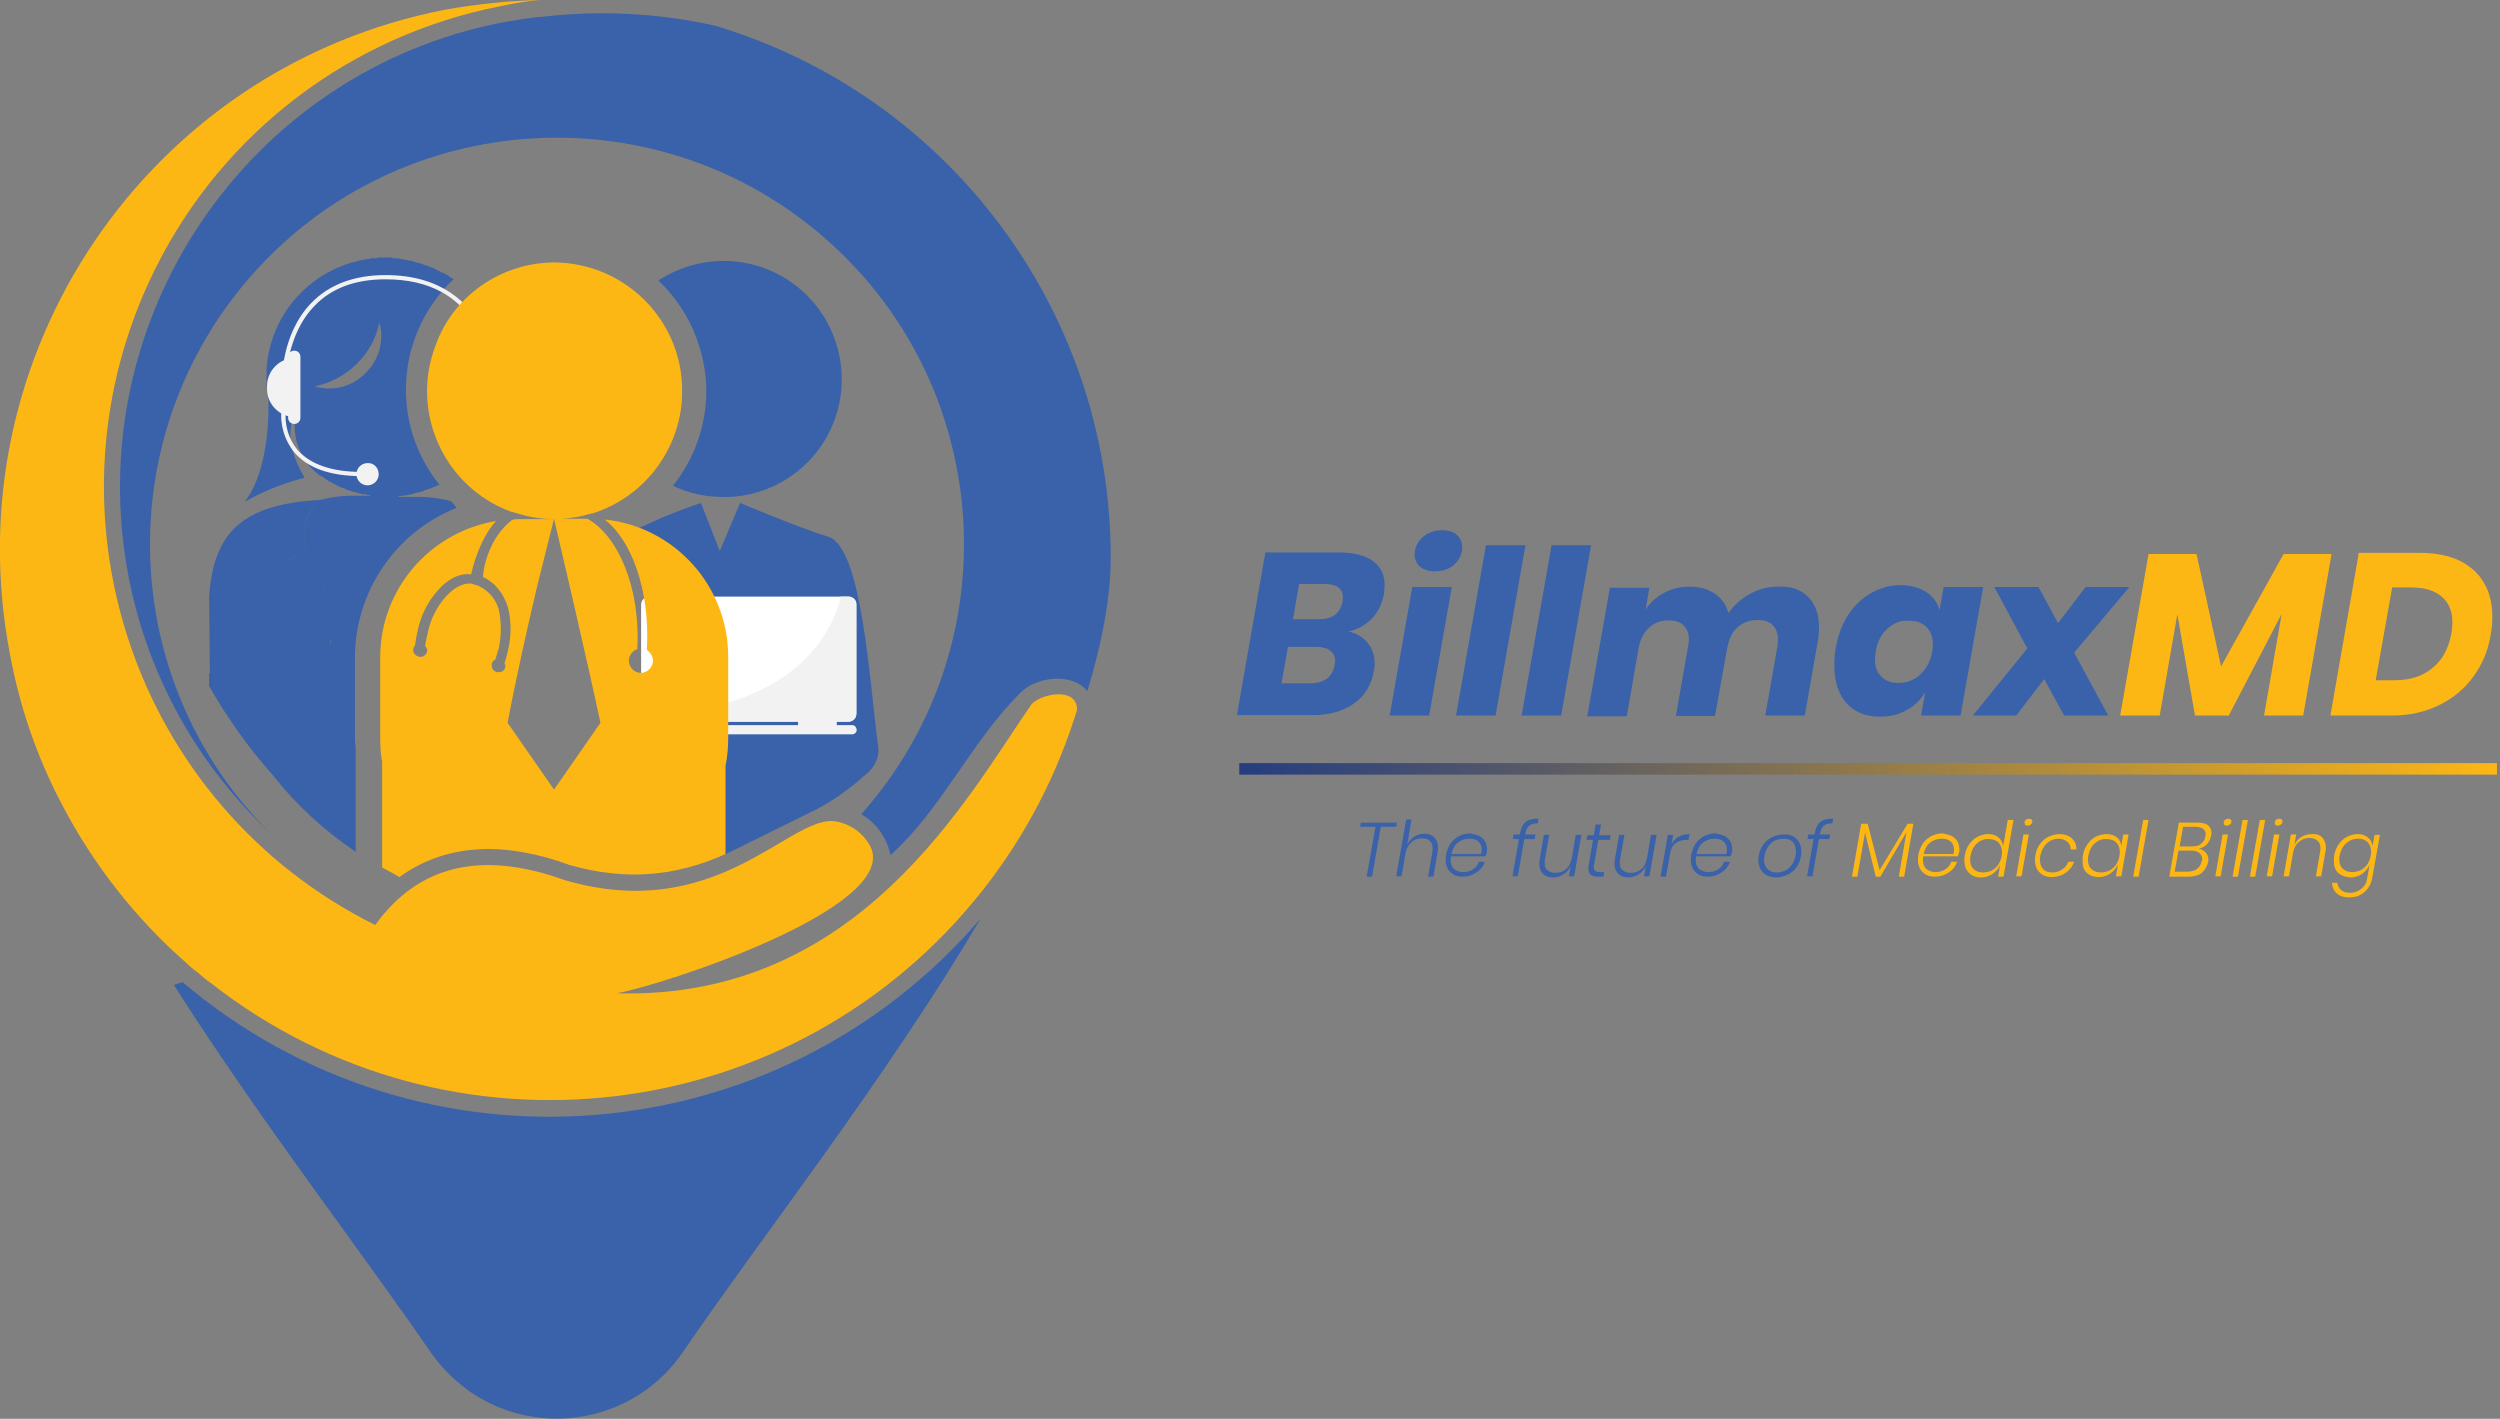 <?xml version="1.0" encoding="utf-8"?>
<!-- Generator: Adobe Illustrator 25.0.0, SVG Export Plug-In . SVG Version: 6.00 Build 0)  -->
<svg version="1.1" id="Layer_1" xmlns="http://www.w3.org/2000/svg" xmlns:xlink="http://www.w3.org/1999/xlink" x="0px" y="0px"
	 viewBox="0 0 651.6 369.8" style="enable-background:new 0 0 651.6 369.8;" xml:space="preserve">
<rect x="0" y="0" width="651.6" height="369.8" fill="#808080" stroke="none"/>
<style type="text/css">
	.st0{fill:#3962AA;}
	.st1{fill-rule:evenodd;clip-rule:evenodd;fill:#3962AA;}
	.st2{fill-rule:evenodd;clip-rule:evenodd;fill:#253D80;}
	.st3{fill:#F2F2F3;}
	.st4{fill:#FFFFFF;}
	.st5{fill-rule:evenodd;clip-rule:evenodd;fill:#FDB715;}
	.st6{enable-background:new    ;}
	.st7{fill:#FDB715;}
	.st8{fill:#3A62AA;}
	.st9{fill:none;stroke:url(#SVGID_1_);stroke-width:3;stroke-miterlimit:10;}
</style>
<path class="st0" d="M215.9,139.9c-6.8-2-23-8.8-23-8.8l-5.3,12.5l-4.9-12.5c-2.5,0.8-6,2.1-10.1,3.8c-5.7,2.5-8.5,3.7-8.9,5.3
	c-0.9,4.1,10.5,6.9,14.5,13.1c4.6,7.2,1.3,22.2-24.8,53.9l35.6,15.5l24.1-11.9c2.2-1.2,4.3-2.5,6.3-3.9c1.9-1.4,3.8-2.8,5.5-4.4
	c0,0,4.7-3.1,4-7.8C226.6,177.6,224.7,142.6,215.9,139.9z"/>
<path class="st1" d="M112.2,352.4c-17.6-25.7-44.1-59.9-66.9-95.7l2.3-0.7c62.1,52.6,155,45.2,208-16.6c-24.8,42-57.3,83.2-77.6,113
	c-12.4,18.2-37.2,22.8-55.4,10.4C118.5,359.9,115,356.4,112.2,352.4L112.2,352.4z M186.4,6.7c61.1,18.3,103,74.6,103.1,138.4
	c0,11-2.4,22.8-6.1,35.1c-3.6-4.9-13.2-4-17.5,0.4c-12.9,12.9-20.4,30.2-33.6,42.1l-0.2,0.2c-0.9-4.5-3.7-8.4-7.6-10.7
	c38.9-43.8,34.9-110.8-8.9-149.6S104.7,27.7,65.8,71.5c-37.3,42.1-35.3,106,4.6,145.6c-19.1-17.9-32-41.3-36.9-66.9
	C20.7,83.4,64.5,18.6,131.2,5.8c3.1-0.5,6.3-1.1,9.4-1.4h0.5C156.3,2.6,171.6,3.4,186.4,6.7z"/>
<path class="st0" d="M117.5,130.6c-2.7-0.7-5.5-1.1-8.3-1.1h-5.4l0.2-0.2h0.9l0.4-0.2h0.9l0.4-0.2h0.5l0.4-0.2h0.4l0.2-0.2h0.4
	l0.4-0.2h0.6l0.4-0.2h0.2l0.4-0.2l0.2-0.2h0.4l0.4-0.2h0.2l0.4-0.2h0.2l0.4-0.2l0.4-0.2h0.2l0.4-0.2l0.2-0.2h0.4l0.2-0.2
	c-12.9-16.1-11.3-39.4,3.8-53.6h-0.2c-0.2-0.2-0.2-0.2-0.4-0.2c0-0.2-0.2-0.2-0.4-0.2c0-0.1-0.1-0.2-0.2-0.2l0,0l-0.4-0.4
	c-0.2,0-0.2,0-0.4-0.2c-0.1,0-0.3-0.1-0.4-0.2c-0.1,0-0.2-0.1-0.2-0.2l0,0h-0.4l-0.4-0.2c-0.2-0.2-0.2-0.2-0.4-0.2
	c-0.2-0.2-0.2-0.2-0.4-0.2c0-0.2-0.2-0.2-0.4-0.2l-0.2-0.2c-0.1,0-0.3-0.1-0.4-0.2c-0.2,0-0.4,0-0.4-0.2h-0.4
	c-0.2-0.2-0.2-0.2-0.4-0.2s-0.2-0.2-0.4-0.2s-0.2,0-0.4-0.2h-0.4l-0.4-0.2l-0.4-0.2h-0.4c0-0.2-0.2-0.2-0.4-0.2h-0.4
	c0-0.2-0.2-0.2-0.4-0.2s-0.2,0-0.4-0.2h-0.4c-0.2,0-0.2,0-0.4-0.2h-0.7c-0.2-0.2-0.2-0.2-0.4-0.2h-0.4c-0.2,0-0.4,0-0.4-0.2h-0.7
	c-0.2,0-0.4,0-0.5-0.2h-1.4c-0.2,0-0.4,0-0.4-0.2h-3.6c-0.2,0-0.5,0.2-0.7,0.2h-1.4l-0.2,0.2h-0.9c-0.2,0-0.4,0.2-0.5,0.2h-0.6
	c-0.1,0.1-0.3,0.2-0.5,0.2h-0.2c-0.2,0-0.4,0.2-0.5,0.2h-0.2c-0.2,0-0.4,0.2-0.6,0.2h-0.2c-12.6,3.5-21.6,14.5-22.6,27.5v4.5
	c0,0.3,0,0.6,0.2,0.9v0.7c0,0.3,0,0.5,0.2,0.7c0.5,9.6-1.1,22.1-6.2,28.2c5-2.8,10.2-4.9,15.7-6.3c-3.4-5.8-5.2-11.9-2.2-17.2
	c-1.4,6.2,0.9,12.7,6,16.5l0.4,0.2c0.2,0,0.4,0.2,0.7,0.4c0.2,0.2,0.4,0.2,0.5,0.4s0.6,0.2,0.7,0.4s0.4,0.2,0.5,0.4
	c0.3,0,0.5,0.1,0.7,0.4c0.2,0,0.5,0.2,0.7,0.2c0.2,0.2,0.4,0.4,0.7,0.4c0.2,0.2,0.4,0.2,0.6,0.4c0.4,0,0.5,0.2,0.7,0.2l0.7,0.2v0.2
	c0.4,0,0.5,0,0.7,0.2c0.4,0,0.5,0.2,0.7,0.2c0.4,0,0.5,0.2,0.7,0.2c0.4,0,0.6,0.2,0.7,0.2c0.4,0,0.5,0.2,0.9,0.2
	c0.2,0,0.4,0.2,0.7,0.2h0.7c0.2,0.1,0.5,0.2,0.7,0.2c0.4,0,0.5,0,0.7,0.2h-5.6c-0.6,0-1.2,0.1-1.9,0.1c-1.9,0.2-3.8,0.5-5.7,1
	c-1.7,1.6-3,3.6-3.6,5.8c-0.7,2.6-0.5,5.4,0.5,7.9l-2.9,1.8l2.2,0.6c2.5,0.6,4.6,5.4,4.9,6c1.5,3.4,2.3,7.1,2.4,10.9
	c-0.2,1.1-0.5,2.2-0.9,3.3c0.1,0.1,0.2,0.2,0.2,0.4c0.1,0.4,0,0.8-0.2,1.2c-0.3,0.4-0.8,0.6-1.2,0.8c0.5-0.2,0.9-0.5,1.2-0.8
	c0.2-0.5,0.2-1,0-1.5c0.4-1,0.7-2.1,0.9-3.3c0.6-4-0.8-7.3-2.4-10.9c-0.9-2.1-2-4.1-3.3-6c-0.9,0-2-0.1-2.2-0.5
	c-0.2-0.6,1.4-1.6,1.2-1.8s-5.6,0.9-9.6,5.2c-2.3,2.7-3.9,5.8-4.7,9.2c-0.3,1.2-0.6,2.4-0.7,3.6c0.4,0.2,0.4,0.4,0.5,0.7l-0.5-0.7
	c-0.9,0-1.9,0-2.8,0.2c1.1,0.3,2.2,0.5,3.4,0.6c0.1-1.7,0.3-3.4,0.8-5c0.7-3.2,2.1-6.1,4.1-8.6c2.5-2.8,5.9-4.7,9.6-5.3
	c-1-2.5-1.2-5.2-0.6-7.8c0.6-2.3,1.9-4.4,3.7-6c-20.1,1.1-27.7,8.3-28.9,25.1l0.2,20.1h-0.2v3.3c4.7,8.3,10.2,16,16.5,23.1
	c6.1,7.8,13.5,14.6,21.7,20.1V195c-0.1-0.9-0.2-1.8-0.2-2.7v-21c0.1-17.1,10.5-32.5,26.4-38.9C118.8,131.9,118.1,131.3,117.5,130.6z
	 M95.2,97.3c-3.4,3.5-8.5,4.8-13.2,3.4c8.4-1.7,15.1-8.2,16.9-16.6C100.2,88.8,98.8,93.9,95.2,97.3z"/>
<path class="st0" d="M175.4,126.6c2.9,1.4,6,2.3,9.2,2.7c2,0.2,4,0.3,6,0.2c1.9-0.1,3.8-0.4,5.7-0.9c16.5-4.2,26.4-21,22.1-37.5
	C214.9,77.5,202.6,68,188.6,68c-6,0-11.9,1.8-17,5.1c7.9,7.5,12.4,17.9,12.5,28.8C184.1,110.8,181,119.6,175.4,126.6z"/>
<path class="st2" d="M86.4,126.3"/>
<path class="st2" d="M69.7,100.4"/>
<path class="st3" d="M73.5,99.7c0-0.5-0.3-12.6,7.7-20.8c4.7-4.8,11.2-7.2,19.3-7.2c14.9,0,21.9,7.6,25.2,14c2.2,4.4,3.4,9.1,3.6,14
	h-1.1c-0.2-4.7-1.4-9.3-3.5-13.5c-4.6-8.9-12.7-13.4-24.2-13.4c-7.9,0-14.1,2.3-18.5,6.9c-7.7,7.9-7.4,19.9-7.4,20L73.5,99.7z"/>
<path class="st3" d="M94.3,124.1c-8.2,0-14.1-2.1-17.6-6.2c-2.6-3.2-3.8-7.3-3.3-11.4l1.1,0.2c-0.4,3.8,0.6,7.6,3,10.5
	c3.3,3.8,8.9,5.8,16.7,5.8V124.1z"/>
<path class="st3" d="M76.9,108.7L76.9,108.7c-4,0-7.3-3.3-7.3-7.3c0,0,0,0,0,0v-0.8c0-4,3.3-7.3,7.3-7.3c0,0,0,0,0,0l0,0"/>
<path class="st3" d="M78.3,108.9c0,0.9-0.7,1.6-1.6,1.6l0,0l0,0c-0.9,0-1.6-0.7-1.6-1.6V93c0-0.9,0.7-1.6,1.6-1.6l0,0
	c0.9,0,1.6,0.7,1.6,1.6l0,0V108.9z"/>
<path class="st3" d="M126,93.3L126,93.3c4,0,7.3,3.3,7.3,7.3c0,0,0,0,0,0v0.8c0,4-3.3,7.3-7.3,7.3c0,0,0,0,0,0l0,0"/>
<path class="st3" d="M124.5,93c0-0.9,0.7-1.6,1.6-1.6l0,0l0,0c0.9,0,1.6,0.7,1.6,1.6v15.9c0,0.9-0.7,1.6-1.6,1.6l0,0
	c-0.9,0-1.6-0.7-1.6-1.6l0,0V93z"/>
<path class="st3" d="M98.7,123.6c0,1.6-1.3,2.9-2.9,2.9c-1.6,0-2.9-1.3-2.9-2.9c0-1.6,1.3-2.9,2.9-2.9c0,0,0,0,0,0
	C97.4,120.6,98.7,121.9,98.7,123.6z"/>
<path class="st4" d="M169.2,155.5h51.9c1.2,0,2.1,0.9,2.1,2.1V186c0,1.2-0.9,2.1-2.1,2.1h-51.9c-1.2,0-2.1-0.9-2.1-2.1v-28.4
	C167.1,156.4,168.1,155.5,169.2,155.5z"/>
<path class="st3" d="M221.1,155.5h-2c0,0-4.7,30.5-52,30.5l0,0c0,1.2,0.9,2.1,2.1,2.1h51.9c1.2,0,2.1-0.9,2.1-2.1v-28.4
	C223.3,156.4,222.3,155.5,221.1,155.5C221.2,155.5,221.2,155.5,221.1,155.5z"/>
<path class="st3" d="M182.3,188.9c0,1.9-0.4,0.5-1,0.5h-8.1c-0.5,0-1,1.1-1-0.5v-1c0-0.6,0.4-1,1-1h8.1c0.6,0,1,0.4,1,1L182.3,188.9
	z"/>
<path class="st3" d="M218.1,189.5c0,0.5-0.4,0.4-1,0.4H209c-0.5,0-1,0.1-1-0.4v-1.6c0-0.6,0.4-1,1-1h8.1c0.6,0,1,0.4,1,1V189.5z"/>
<path class="st3" d="M223.3,190.2c0,0.7-0.6,1.2-1.2,1.2h-53.7c-0.7,0-1.2-0.5-1.2-1.2l0,0c0-0.7,0.6-1.2,1.2-1.2H222
	C222.7,188.9,223.2,189.5,223.3,190.2L223.3,190.2z"/>
<path class="st5" d="M144.4,68.4c18.5,0.1,33.5,15.1,33.4,33.6c0,14.5-9.5,27.4-23.3,31.8h-0.2l-2.7,0.7c-2.4,0.5-4.8,0.8-7.2,0.7
	c0,0-1.8,7.1-4.3,17.2c-2.4,10.1-5.4,23.3-7.8,36l12.1,17.4l12.1-17.4c-3.3-15.7-12.1-53.2-12.1-53.2h8.7c7.8,4.3,13.9,17.7,13,34
	c-1.3,0.4-2.1,1.6-2.2,2.9c0,1.8,1.4,3.3,3.2,3.3c0,0,0,0,0,0c1.7-0.1,3.1-1.5,3.1-3.3c-0.1-1.1-0.7-2.1-1.6-2.7
	c0.9-16.1-4.3-28.9-11-34c18.3,1.9,32.2,17.4,32.2,35.8v21c0,2.5-0.2,5-0.7,7.4v23c-13.4,6-26.2,6.9-40.5,2.9
	c-16.3-6-31.8-6.1-44.5,3.1c-1.4-0.9-2.9-1.6-4.5-2.5v-27.5c-0.4-2.1-0.5-4.2-0.5-6.3v-21c0-17.6,12.8-32.6,30.2-35.5
	c-3.1,3.3-5.4,8.9-6.5,13.9c-3.1-0.4-6.2,1.3-8.7,4.2c-2.6,2.9-4.4,6.5-5.2,10.3c-0.3,1.3-0.6,2.6-0.7,4c-0.4,0.4-0.6,1-0.5,1.6
	c0.3,0.9,1.2,1.5,2.2,1.4c0.9-0.2,1.6-1.1,1.4-2c-0.1-0.3-0.3-0.6-0.5-0.9c0.2-1.2,0.4-2.3,0.7-3.4c0.7-3.5,2.3-6.7,4.7-9.4
	c2-2.2,4.3-3.6,6.7-3.4c0.4,0.2,0.7,0.2,1.1,0.4l0,0c0.4,0,0.8,0.2,1.1,0.4c2.4,1.2,4.2,3.4,4.9,6c0.7,3.3,0.7,6.8,0,10.1
	c-0.4,0.9-0.5,1.8-0.9,2.9c-0.7,0.3-1.1,1.1-0.9,1.8c0.1,0.9,0.9,1.6,1.8,1.5c0.1,0,0.1,0,0.2,0c0.9-0.1,1.6-0.8,1.5-1.7
	c0-0.1,0-0.2,0-0.3c-0.2,0-0.2-0.2-0.2-0.4c0.4-1.1,0.7-2.2,0.9-3.3c0.9-3.7,0.9-7.5,0-11.2c-1.1-3.4-3.1-6.3-6.3-7.8
	c-0.2,0,0,0-0.2-0.2c0-1.8,1.4-10.1,7.6-14.8c0.6-0.2,1.2-0.2,1.8-0.2h9.4c-3.1,0-6.2-0.4-9.2-1.3l0,0l-2.5-0.7
	c-17.3-6.5-26.1-25.9-19.5-43.2C118.1,77.1,130.6,68.5,144.4,68.4L144.4,68.4z"/>
<path class="st5" d="M97.8,241.1C34.7,209.7,9.1,133.1,40.5,70c17.7-35.6,51-60.8,90-68.4c3.3-0.7,6.7-1.3,10.1-1.6
	c-8.2,0.2-16.4,1.1-24.4,2.5c-77.8,15-128.6,90.2-113.6,168c2.5,13.6,7,26.7,13.4,38.9c8.2,15.8,19.3,30,32.8,41.8l1.2,1.1h0.2v0.2
	l1.5,1.1l0,0c1.1,0.9,2,1.8,3.1,2.5l0,0c62.4,49,152.7,38,201.6-24.4c10.9-13.9,19.1-29.7,24.3-46.6c0.2-6-8.9-4.5-11.8-1.6
	c-16.8,24.2-45,77.2-108.2,75.4c11.6-2,73.8-22.2,66.2-38.2c-2-3.8-5.7-6.3-9.9-6.7c-11.9-0.5-30.9,26.8-69.8,15.4
	C125.6,221.6,109.1,225.4,97.8,241.1L97.8,241.1z"/>
<path class="st1" d="M63.8,163.7c0.5,20.4,10.3,40,29.5,58.6c-18.5-13.6-31.1-30.8-38.2-51.3v-10c3.2-10,9.5-18.8,17.9-25.1
	C65.4,148,62.3,157.4,63.8,163.7z"/>
<g class="st6">
	<path class="st0" d="M357.5,161.3c-1.7,1.7-3.7,2.8-6,3.3c2.2,0.5,3.8,1.5,5,3s1.8,3.3,1.8,5.3c0,0.6-0.1,1.2-0.2,1.9
		c-0.6,3.6-2.3,6.5-5.1,8.5s-6.4,3.1-10.9,3.1h-19.7l7.4-42.4H349c3.8,0,6.7,0.7,8.8,2.2c2.1,1.5,3.1,3.6,3.1,6.4
		c0,0.5-0.1,1.2-0.2,2.3C360.2,157.5,359.1,159.6,357.5,161.3z M348,172.4c0-1.2-0.4-2.1-1.3-2.8c-0.9-0.7-2.1-1-3.7-1h-7.3
		l-1.7,9.5h7.3c3.8,0,6-1.6,6.5-4.7C347.9,173,348,172.6,348,172.4z M337,161.4h6.7c3.6,0,5.6-1.5,6.2-4.6c0.1-0.5,0.1-0.8,0.1-1.1
		c0-2.3-1.6-3.5-4.8-3.5h-6.6L337,161.4z"/>
	<path class="st0" d="M378.4,153l-5.9,33.5h-10.3l5.9-33.5H378.4z M370.8,140c1.4-1.2,3.1-1.8,5.1-1.8c1.6,0,2.9,0.4,3.8,1.2
		c0.9,0.8,1.4,1.9,1.4,3.2c0,1.8-0.7,3.2-2,4.5c-1.3,1.2-3,1.8-5.1,1.8c-1.6,0-2.9-0.4-3.9-1.2c-0.9-0.8-1.4-1.9-1.4-3.1
		C368.7,142.8,369.4,141.3,370.8,140z"/>
	<path class="st0" d="M397.6,142.1l-7.8,44.4h-10.3l7.8-44.4H397.6z"/>
	<path class="st0" d="M414.7,142.1l-7.8,44.4h-10.3l7.8-44.4H414.7z"/>
	<path class="st0" d="M471.2,155.5c1.9,1.9,2.9,4.5,2.9,8c0,1.4-0.1,2.6-0.3,3.6l-3.4,19.4h-10.3l3.2-18.2c0.1-0.4,0.1-0.9,0.1-1.6
		c0-1.6-0.5-2.9-1.4-3.8c-0.9-0.9-2.2-1.3-3.9-1.3c-2,0-3.7,0.6-5.1,1.8c-1.4,1.2-2.3,2.9-2.7,5.1l-0.1,0.2v0.1l-3.2,17.8h-10.2
		l3.2-18.2c0.1-0.6,0.2-1.2,0.2-1.7c0-1.6-0.5-2.8-1.4-3.7c-0.9-0.9-2.2-1.3-3.9-1.3c-2,0-3.7,0.6-5.1,1.9c-1.4,1.3-2.3,3-2.7,5.3
		l-3.1,17.8h-10.3l5.9-33.5h10.3l-1,5.7c1.2-1.9,2.9-3.4,4.9-4.4c2-1.1,4.2-1.6,6.6-1.6c2.6,0,4.7,0.6,6.5,1.8
		c1.8,1.2,3,2.9,3.6,5.1c1.5-2.1,3.3-3.7,5.6-5c2.2-1.2,4.6-1.9,7.1-1.9C466.6,152.7,469.3,153.6,471.2,155.5z"/>
	<path class="st0" d="M502.2,154.4c1.7,1.2,2.9,2.8,3.3,4.7l1.1-6.1h10.3l-5.9,33.5h-10.3l1.1-6.1c-1.2,2-2.8,3.6-4.9,4.7
		c-2.1,1.2-4.4,1.7-7,1.7c-3.6,0-6.5-1.2-8.6-3.5s-3.2-5.6-3.2-9.8c0-1.6,0.1-3.2,0.4-4.8c0.6-3.3,1.7-6.2,3.4-8.7s3.7-4.3,6.1-5.6
		c2.4-1.3,4.9-1.9,7.6-1.9C498.2,152.6,500.4,153.2,502.2,154.4z M492,163.8c-1.6,1.4-2.7,3.4-3.1,6c-0.1,0.7-0.2,1.4-0.2,2
		c0,2,0.5,3.5,1.7,4.6c1.1,1.1,2.6,1.6,4.4,1.6c2.2,0,4.1-0.7,5.7-2.2c1.6-1.5,2.7-3.5,3.1-5.9c0.1-0.7,0.2-1.3,0.2-1.9
		c0-2-0.6-3.5-1.7-4.6c-1.1-1.1-2.6-1.6-4.4-1.6C495.6,161.6,493.7,162.3,492,163.8z"/>
	<path class="st0" d="M540.6,170.1l8.9,16.4H538l-5.2-9.5l-7.3,9.5h-11.3l14.2-17.5l-8.6-16h11.5l5.1,9.4l7.2-9.4H555L540.6,170.1z"
		/>
</g>
<g class="st6">
	<path class="st7" d="M607.7,144.4l-7.4,42.1h-10.2l4.6-26.5l-13.8,26.5h-8.8l-4.6-26.4l-4.6,26.4h-10.3l7.4-42.1h12.5l6.4,29.3
		l16.3-29.3H607.7z"/>
	<path class="st7" d="M644.7,176.3c-2.3,3.2-5.3,5.7-9,7.5c-3.7,1.8-7.8,2.7-12.3,2.7h-16l7.4-42.4h16c4,0,7.4,0.7,10.2,2
		c2.8,1.4,5,3.3,6.4,5.8c1.5,2.5,2.2,5.4,2.2,8.8c0,1.6-0.1,3.1-0.4,4.5C648.6,169.4,647,173.1,644.7,176.3z M634,174.1
		c2.6-2.1,4.2-5.1,4.9-8.9c0.2-1.1,0.3-2.1,0.3-2.9c0-3-0.9-5.2-2.8-6.8c-1.9-1.6-4.5-2.4-8-2.4h-4.9l-4.3,24.2h4.9
		C628.1,177.3,631.4,176.3,634,174.1z"/>
</g>
<g class="st6">
	<path class="st8" d="M364.1,214.4l-0.2,1.1h-4l-2.3,13h-1.4l2.3-13h-4l0.2-1.1H364.1z"/>
	<path class="st8" d="M373.8,218.2c0.6,0.6,1,1.5,1,2.6c0,0.4,0,0.8-0.1,1.3l-1.1,6.4h-1.4l1.1-6.3c0.1-0.3,0.1-0.6,0.1-1
		c0-0.9-0.2-1.6-0.7-2c-0.5-0.5-1.2-0.7-2.1-0.7c-1,0-1.9,0.3-2.6,0.9c-0.7,0.6-1.3,1.5-1.6,2.7l-1.1,6.3h-1.4l2.6-14.8h1.4
		l-1.1,6.5c0.4-0.9,1.1-1.6,1.9-2.1c0.8-0.5,1.7-0.7,2.6-0.7C372.3,217.3,373.1,217.6,373.8,218.2z"/>
	<path class="st8" d="M385.6,217.9c0.7,0.4,1.1,0.8,1.5,1.4c0.3,0.6,0.5,1.3,0.5,2c0,0.3,0,0.6-0.1,0.9c-0.1,0.4-0.2,0.7-0.3,1h-9
		c-0.1,0.4-0.1,0.7-0.1,0.9c0,1.1,0.3,1.9,0.9,2.4s1.4,0.8,2.3,0.8c1,0,1.8-0.2,2.6-0.7s1.3-1.2,1.6-2h1.5c-0.4,1.2-1.1,2.1-2.2,2.8
		c-1,0.7-2.2,1.1-3.6,1.1c-1.4,0-2.4-0.4-3.2-1.2s-1.2-1.8-1.2-3.2c0-0.4,0-0.8,0.1-1.3c0.2-1.1,0.6-2.1,1.2-3
		c0.6-0.8,1.4-1.5,2.2-1.9c0.9-0.4,1.8-0.7,2.9-0.7C384.1,217.4,384.9,217.6,385.6,217.9z M386.2,221.5c0-1-0.3-1.7-0.9-2.2
		c-0.6-0.5-1.4-0.7-2.3-0.7c-1.1,0-2.1,0.3-3,1s-1.4,1.7-1.7,3h7.7C386.2,222.2,386.2,221.8,386.2,221.5z"/>
	<path class="st8" d="M397.7,214.2c0.8-0.6,1.9-0.9,3.3-0.8l-0.2,1.2c-1,0-1.8,0.2-2.2,0.6c-0.5,0.4-0.8,1-1,1.9l-0.1,0.4h2.7
		l-0.2,1.2h-2.7l-1.7,9.7h-1.4l1.7-9.7h-1.6l0.2-1.2h1.6l0.1-0.5C396.5,215.8,396.9,214.8,397.7,214.2z"/>
	<path class="st8" d="M412.2,217.5l-1.9,10.9h-1.4l0.5-2.7c-0.4,0.9-1.1,1.7-1.9,2.2s-1.7,0.8-2.7,0.8c-1.1,0-1.9-0.3-2.6-0.9
		c-0.6-0.6-1-1.5-1-2.6c0-0.4,0-0.8,0.1-1.2l1.1-6.4h1.4l-1.1,6.2c-0.1,0.3-0.1,0.6-0.1,1c0,0.9,0.2,1.6,0.7,2s1.2,0.7,2.1,0.7
		c1.1,0,2-0.3,2.8-1s1.3-1.7,1.5-3.1v0.1l1-5.9H412.2z"/>
	<path class="st8" d="M415.5,225.2c-0.1,0.3-0.1,0.5-0.1,0.8c0,0.5,0.1,0.8,0.4,1c0.3,0.2,0.7,0.3,1.2,0.3h1.1l-0.2,1.2h-1.3
		c-0.9,0-1.6-0.2-2-0.5s-0.6-0.9-0.6-1.7c0-0.3,0-0.6,0.1-1l1.1-6.4h-1.7l0.2-1.2h1.7l0.5-2.8h1.4l-0.5,2.8h3l-0.2,1.2h-3
		L415.5,225.2z"/>
	<path class="st8" d="M431.8,217.5l-1.9,10.9h-1.4l0.5-2.7c-0.4,0.9-1.1,1.7-1.9,2.2s-1.7,0.8-2.7,0.8c-1.1,0-1.9-0.3-2.6-0.9
		c-0.6-0.6-1-1.5-1-2.6c0-0.4,0-0.8,0.1-1.2l1.1-6.4h1.4l-1.1,6.2c-0.1,0.3-0.1,0.6-0.1,1c0,0.9,0.2,1.6,0.7,2s1.2,0.7,2.1,0.7
		c1.1,0,2-0.3,2.8-1s1.3-1.7,1.5-3.1v0.1l1-5.9H431.8z"/>
	<path class="st8" d="M437.7,218c0.8-0.4,1.7-0.6,2.7-0.6l-0.3,1.5h-0.5c-1.1,0-2,0.3-2.8,0.8c-0.8,0.6-1.3,1.5-1.5,2.8v0l-1.1,6
		h-1.4l1.9-10.9h1.4l-0.4,2.3C436.3,219,436.9,218.4,437.7,218z"/>
	<path class="st8" d="M449.5,217.9c0.7,0.4,1.1,0.8,1.5,1.4c0.3,0.6,0.5,1.3,0.5,2c0,0.3,0,0.6-0.1,0.9c-0.1,0.4-0.2,0.7-0.3,1h-9
		c-0.1,0.4-0.1,0.7-0.1,0.9c0,1.1,0.3,1.9,0.9,2.4s1.4,0.8,2.3,0.8c1,0,1.8-0.2,2.6-0.7s1.3-1.2,1.6-2h1.5c-0.4,1.2-1.1,2.1-2.2,2.8
		c-1,0.7-2.2,1.1-3.6,1.1c-1.4,0-2.4-0.4-3.2-1.2s-1.2-1.8-1.2-3.2c0-0.4,0-0.8,0.1-1.3c0.2-1.1,0.6-2.1,1.2-3
		c0.6-0.8,1.4-1.5,2.2-1.9c0.9-0.4,1.8-0.7,2.9-0.7C448,217.4,448.8,217.6,449.5,217.9z M450.1,221.5c0-1-0.3-1.7-0.9-2.2
		c-0.6-0.5-1.4-0.7-2.3-0.7c-1.1,0-2.1,0.3-3,1s-1.4,1.7-1.7,3h7.7C450.1,222.2,450.1,221.8,450.1,221.5z"/>
	<path class="st8" d="M468.2,218.6c0.8,0.8,1.3,1.9,1.3,3.3c0,0.4,0,0.8-0.1,1.3c-0.2,1.1-0.6,2.1-1.2,2.9s-1.4,1.5-2.3,1.9
		c-0.9,0.4-1.9,0.7-2.9,0.7c-1.4,0-2.5-0.4-3.4-1.2c-0.8-0.8-1.3-1.9-1.3-3.3c0-0.4,0-0.8,0.1-1.2c0.2-1.1,0.6-2.1,1.2-2.9
		c0.6-0.8,1.4-1.5,2.3-1.9c0.9-0.4,1.9-0.7,2.9-0.7C466.3,217.4,467.4,217.8,468.2,218.6z M462.6,219.1c-0.7,0.3-1.2,0.8-1.7,1.5
		c-0.5,0.7-0.8,1.5-1,2.4c-0.1,0.4-0.1,0.8-0.1,1.1c0,1.1,0.3,1.9,1,2.5c0.6,0.6,1.4,0.8,2.4,0.8c0.7,0,1.4-0.2,2.1-0.5
		s1.2-0.8,1.7-1.5c0.5-0.7,0.8-1.5,1-2.4c0.1-0.4,0.1-0.8,0.1-1.1c0-1.1-0.3-1.9-0.9-2.5c-0.6-0.6-1.4-0.8-2.4-0.8
		C464,218.6,463.3,218.8,462.6,219.1z"/>
	<path class="st8" d="M474.5,214.2c0.8-0.6,1.9-0.9,3.3-0.8l-0.2,1.2c-1,0-1.8,0.2-2.2,0.6c-0.5,0.4-0.8,1-1,1.9l-0.1,0.4h2.7
		l-0.2,1.2h-2.7l-1.7,9.7H471l1.7-9.7h-1.6l0.2-1.2h1.6l0.1-0.5C473.3,215.8,473.7,214.8,474.5,214.2z"/>
</g>
<g class="st6">
	<path class="st7" d="M498.7,214.7l-2.4,13.8h-1.4l2-11.6l-6.8,11.6h-1.2l-2.8-11.5l-2,11.5h-1.4l2.4-13.8h1.7l3.1,12.1l7.3-12.1
		H498.7z"/>
	<path class="st7" d="M508.7,217.9c0.7,0.4,1.1,0.8,1.5,1.4c0.3,0.6,0.5,1.3,0.5,2c0,0.3,0,0.6-0.1,0.9c-0.1,0.4-0.2,0.7-0.3,1h-9
		c-0.1,0.4-0.1,0.7-0.1,0.9c0,1.1,0.3,1.9,0.9,2.4c0.6,0.5,1.4,0.8,2.3,0.8c1,0,1.8-0.2,2.6-0.7s1.3-1.2,1.6-2h1.5
		c-0.4,1.2-1.1,2.1-2.2,2.8c-1,0.7-2.2,1.1-3.6,1.1c-1.4,0-2.4-0.4-3.2-1.2s-1.2-1.8-1.2-3.2c0-0.4,0-0.8,0.1-1.3
		c0.2-1.1,0.6-2.1,1.2-3c0.6-0.8,1.4-1.5,2.2-1.9c0.9-0.4,1.8-0.7,2.9-0.7C507.3,217.4,508.1,217.6,508.7,217.9z M509.3,221.5
		c0-1-0.3-1.7-0.9-2.2c-0.6-0.5-1.4-0.7-2.3-0.7c-1.1,0-2.1,0.3-3,1c-0.9,0.7-1.4,1.7-1.7,3h7.7
		C509.3,222.2,509.3,221.8,509.3,221.5z"/>
	<path class="st7" d="M524.8,213.7l-2.6,14.8h-1.4l0.5-3c-0.4,0.9-1.1,1.7-2,2.3s-1.9,0.9-3,0.9c-1.3,0-2.3-0.4-3.1-1.2
		s-1.2-1.8-1.2-3.2c0-0.4,0-0.9,0.1-1.4c0.2-1.1,0.6-2.1,1.2-2.9c0.6-0.8,1.3-1.5,2.1-1.9c0.8-0.4,1.8-0.7,2.8-0.7
		c1.1,0,2,0.3,2.7,0.9c0.7,0.6,1.1,1.3,1.2,2.3l1.2-6.9H524.8z M515.3,219.8c-0.9,0.8-1.4,1.8-1.7,3.2c-0.1,0.4-0.1,0.8-0.1,1.1
		c0,1,0.3,1.9,0.9,2.4c0.6,0.6,1.4,0.9,2.5,0.9c0.8,0,1.5-0.2,2.2-0.5c0.7-0.4,1.3-0.9,1.7-1.5s0.8-1.4,0.9-2.3
		c0.1-0.3,0.1-0.6,0.1-1c0-1-0.3-1.9-0.9-2.5c-0.6-0.6-1.4-0.9-2.5-0.9C517.3,218.6,516.2,219,515.3,219.8z"/>
	<path class="st7" d="M528.8,217.5l-1.9,10.9h-1.4l1.9-10.9H528.8z M528,213.7c0.2-0.2,0.5-0.3,0.9-0.3c0.3,0,0.5,0.1,0.6,0.2
		c0.2,0.1,0.2,0.3,0.2,0.5c0,0.3-0.1,0.6-0.4,0.8s-0.5,0.3-0.8,0.3c-0.3,0-0.5-0.1-0.6-0.2c-0.2-0.1-0.2-0.3-0.2-0.6
		C527.6,214.1,527.8,213.9,528,213.7z"/>
	<path class="st7" d="M540,218.5c0.8,0.7,1.2,1.7,1.2,2.9h-1.5c0-0.9-0.3-1.5-0.9-2s-1.3-0.8-2.3-0.8c-0.7,0-1.4,0.2-2,0.5
		c-0.6,0.3-1.2,0.8-1.7,1.5c-0.5,0.7-0.8,1.5-1,2.4c-0.1,0.3-0.1,0.7-0.1,1.1c0,1.1,0.3,1.9,0.9,2.5c0.6,0.6,1.4,0.8,2.3,0.8
		c1,0,1.8-0.2,2.6-0.8c0.8-0.5,1.3-1.2,1.6-2h1.5c-0.4,1.2-1.2,2.2-2.2,2.9s-2.3,1.1-3.6,1.1c-1.4,0-2.4-0.4-3.2-1.2
		c-0.8-0.8-1.2-1.8-1.2-3.2c0-0.4,0-0.9,0.1-1.3c0.2-1.1,0.6-2.1,1.2-2.9c0.6-0.8,1.3-1.5,2.2-1.9c0.9-0.4,1.8-0.7,2.9-0.7
		C538.1,217.4,539.2,217.8,540,218.5z"/>
	<path class="st7" d="M551.7,218.2c0.7,0.6,1.1,1.3,1.2,2.3l0.5-3h1.4l-1.9,10.9h-1.4l0.5-3c-0.5,0.9-1.1,1.7-2,2.3s-1.9,0.9-3,0.9
		c-1.3,0-2.3-0.4-3.1-1.1s-1.1-1.8-1.1-3.2c0-0.4,0-0.9,0.1-1.4c0.2-1.1,0.6-2.1,1.2-2.9c0.6-0.8,1.3-1.5,2.1-1.9
		c0.8-0.4,1.8-0.7,2.8-0.7C550.1,217.4,551,217.7,551.7,218.2z M546,219.8c-0.9,0.8-1.4,1.8-1.7,3.2c-0.1,0.4-0.1,0.8-0.1,1.1
		c0,1,0.3,1.9,0.9,2.4c0.6,0.6,1.4,0.9,2.5,0.9c0.8,0,1.5-0.2,2.2-0.5c0.7-0.4,1.3-0.9,1.7-1.5s0.8-1.4,0.9-2.3
		c0.1-0.4,0.1-0.7,0.1-1c0-1-0.3-1.9-0.9-2.5s-1.4-0.9-2.5-0.9C547.9,218.6,546.9,219,546,219.8z"/>
	<path class="st7" d="M560,213.7l-2.6,14.8H556l2.6-14.8H560z"/>
	<path class="st7" d="M575.2,220.1c-0.6,0.6-1.3,0.9-2.1,1.1c0.7,0.1,1.3,0.5,1.8,1c0.4,0.5,0.7,1.1,0.7,1.8c0,0.2,0,0.4-0.1,0.7
		c-0.2,1.1-0.8,2-1.6,2.8c-0.9,0.7-2.1,1-3.6,1h-4.9l2.5-14.1h4.8c1.2,0,2.2,0.2,2.8,0.7c0.6,0.5,0.9,1.2,0.9,2c0,0.2,0,0.5-0.1,0.7
		C576.1,218.8,575.7,219.5,575.2,220.1z M574,223.9c0-0.7-0.3-1.2-0.8-1.6c-0.5-0.4-1.2-0.6-2.2-0.6h-3.2l-1,5.5h3.2
		c1.1,0,1.9-0.2,2.6-0.7c0.7-0.5,1.1-1.2,1.2-2C574,224.3,574,224.1,574,223.9z M574.9,217.5c0-0.6-0.2-1.1-0.7-1.5
		c-0.4-0.3-1.1-0.5-2-0.5H569l-0.9,5.1h3.3c1,0,1.8-0.2,2.3-0.7c0.6-0.5,1-1.1,1.1-1.9C574.8,217.9,574.9,217.7,574.9,217.5z"/>
	<path class="st7" d="M580.7,217.5l-1.9,10.9h-1.4l1.9-10.9H580.7z M579.9,213.7c0.2-0.2,0.5-0.3,0.9-0.3c0.3,0,0.5,0.1,0.6,0.2
		c0.2,0.1,0.2,0.3,0.2,0.5c0,0.3-0.1,0.6-0.4,0.8s-0.5,0.3-0.8,0.3c-0.3,0-0.5-0.1-0.6-0.2c-0.2-0.1-0.2-0.3-0.2-0.6
		C579.5,214.1,579.7,213.9,579.9,213.7z"/>
	<path class="st7" d="M585.9,213.7l-2.6,14.8h-1.4l2.6-14.8H585.9z"/>
	<path class="st7" d="M590.4,213.7l-2.6,14.8h-1.4l2.6-14.8H590.4z"/>
	<path class="st7" d="M594.1,217.5l-1.9,10.9h-1.4l1.9-10.9H594.1z M593.2,213.7c0.2-0.2,0.5-0.3,0.9-0.3c0.3,0,0.5,0.1,0.6,0.2
		c0.2,0.1,0.2,0.3,0.2,0.5c0,0.3-0.1,0.6-0.4,0.8s-0.5,0.3-0.8,0.3c-0.3,0-0.5-0.1-0.6-0.2c-0.2-0.1-0.2-0.3-0.2-0.6
		C592.9,214.1,593,213.9,593.2,213.7z"/>
	<path class="st7" d="M605.2,218.2c0.6,0.6,1,1.5,1,2.6c0,0.4,0,0.8-0.1,1.2l-1.1,6.4h-1.4l1.1-6.3c0.1-0.4,0.1-0.7,0.1-1
		c0-0.9-0.2-1.5-0.8-2s-1.2-0.7-2.1-0.7c-1.1,0-2,0.4-2.8,1.1c-0.8,0.7-1.3,1.7-1.5,3.1l-1,5.8h-1.4l1.9-10.9h1.4l-0.5,2.7
		c0.4-0.9,1.1-1.6,1.9-2.1s1.7-0.7,2.7-0.7C603.7,217.3,604.6,217.6,605.2,218.2z"/>
	<path class="st7" d="M609.4,227.5c-0.8-0.8-1.1-1.8-1.1-3.2c0-0.4,0-0.9,0.1-1.4c0.2-1.1,0.6-2.1,1.2-2.9c0.6-0.8,1.3-1.5,2.1-1.9
		c0.8-0.4,1.8-0.7,2.8-0.7c1.1,0,2,0.3,2.7,0.9s1.1,1.3,1.2,2.3l0.5-3h1.4l-2,11.2c-0.2,1-0.5,1.9-1.1,2.7c-0.6,0.8-1.3,1.4-2.1,1.8
		s-1.7,0.6-2.7,0.6c-1.4,0-2.5-0.3-3.3-1c-0.8-0.7-1.2-1.6-1.3-2.8h1.4c0.1,0.8,0.5,1.5,1,1.9c0.6,0.5,1.4,0.7,2.4,0.7
		c0.7,0,1.4-0.2,2-0.5c0.6-0.3,1.1-0.7,1.6-1.3s0.7-1.3,0.8-2.1l0.6-3.3c-0.5,0.9-1.1,1.7-2,2.3s-1.9,0.9-3,0.9
		C611.2,228.6,610.2,228.2,609.4,227.5z M611.5,219.8c-0.9,0.8-1.4,1.8-1.7,3.2c-0.1,0.4-0.1,0.7-0.1,1c0,1,0.3,1.8,0.9,2.4
		s1.4,0.9,2.5,0.9c0.8,0,1.5-0.2,2.2-0.5c0.7-0.4,1.3-0.9,1.7-1.5s0.8-1.4,0.9-2.3c0.1-0.3,0.1-0.6,0.1-1c0-1-0.3-1.9-0.9-2.5
		c-0.6-0.6-1.4-0.9-2.4-0.9C613.4,218.6,612.4,219,611.5,219.8z"/>
</g>
<linearGradient id="SVGID_1_" gradientUnits="userSpaceOnUse" x1="322.99" y1="169.64" x2="650.85" y2="169.64" gradientTransform="matrix(1 0 0 -1 0 370)">
	<stop  offset="0" style="stop-color:#253D80"/>
	<stop  offset="1" style="stop-color:#FDB715"/>
</linearGradient>
<line class="st9" x1="323" y1="200.4" x2="650.8" y2="200.4"/>
</svg>
